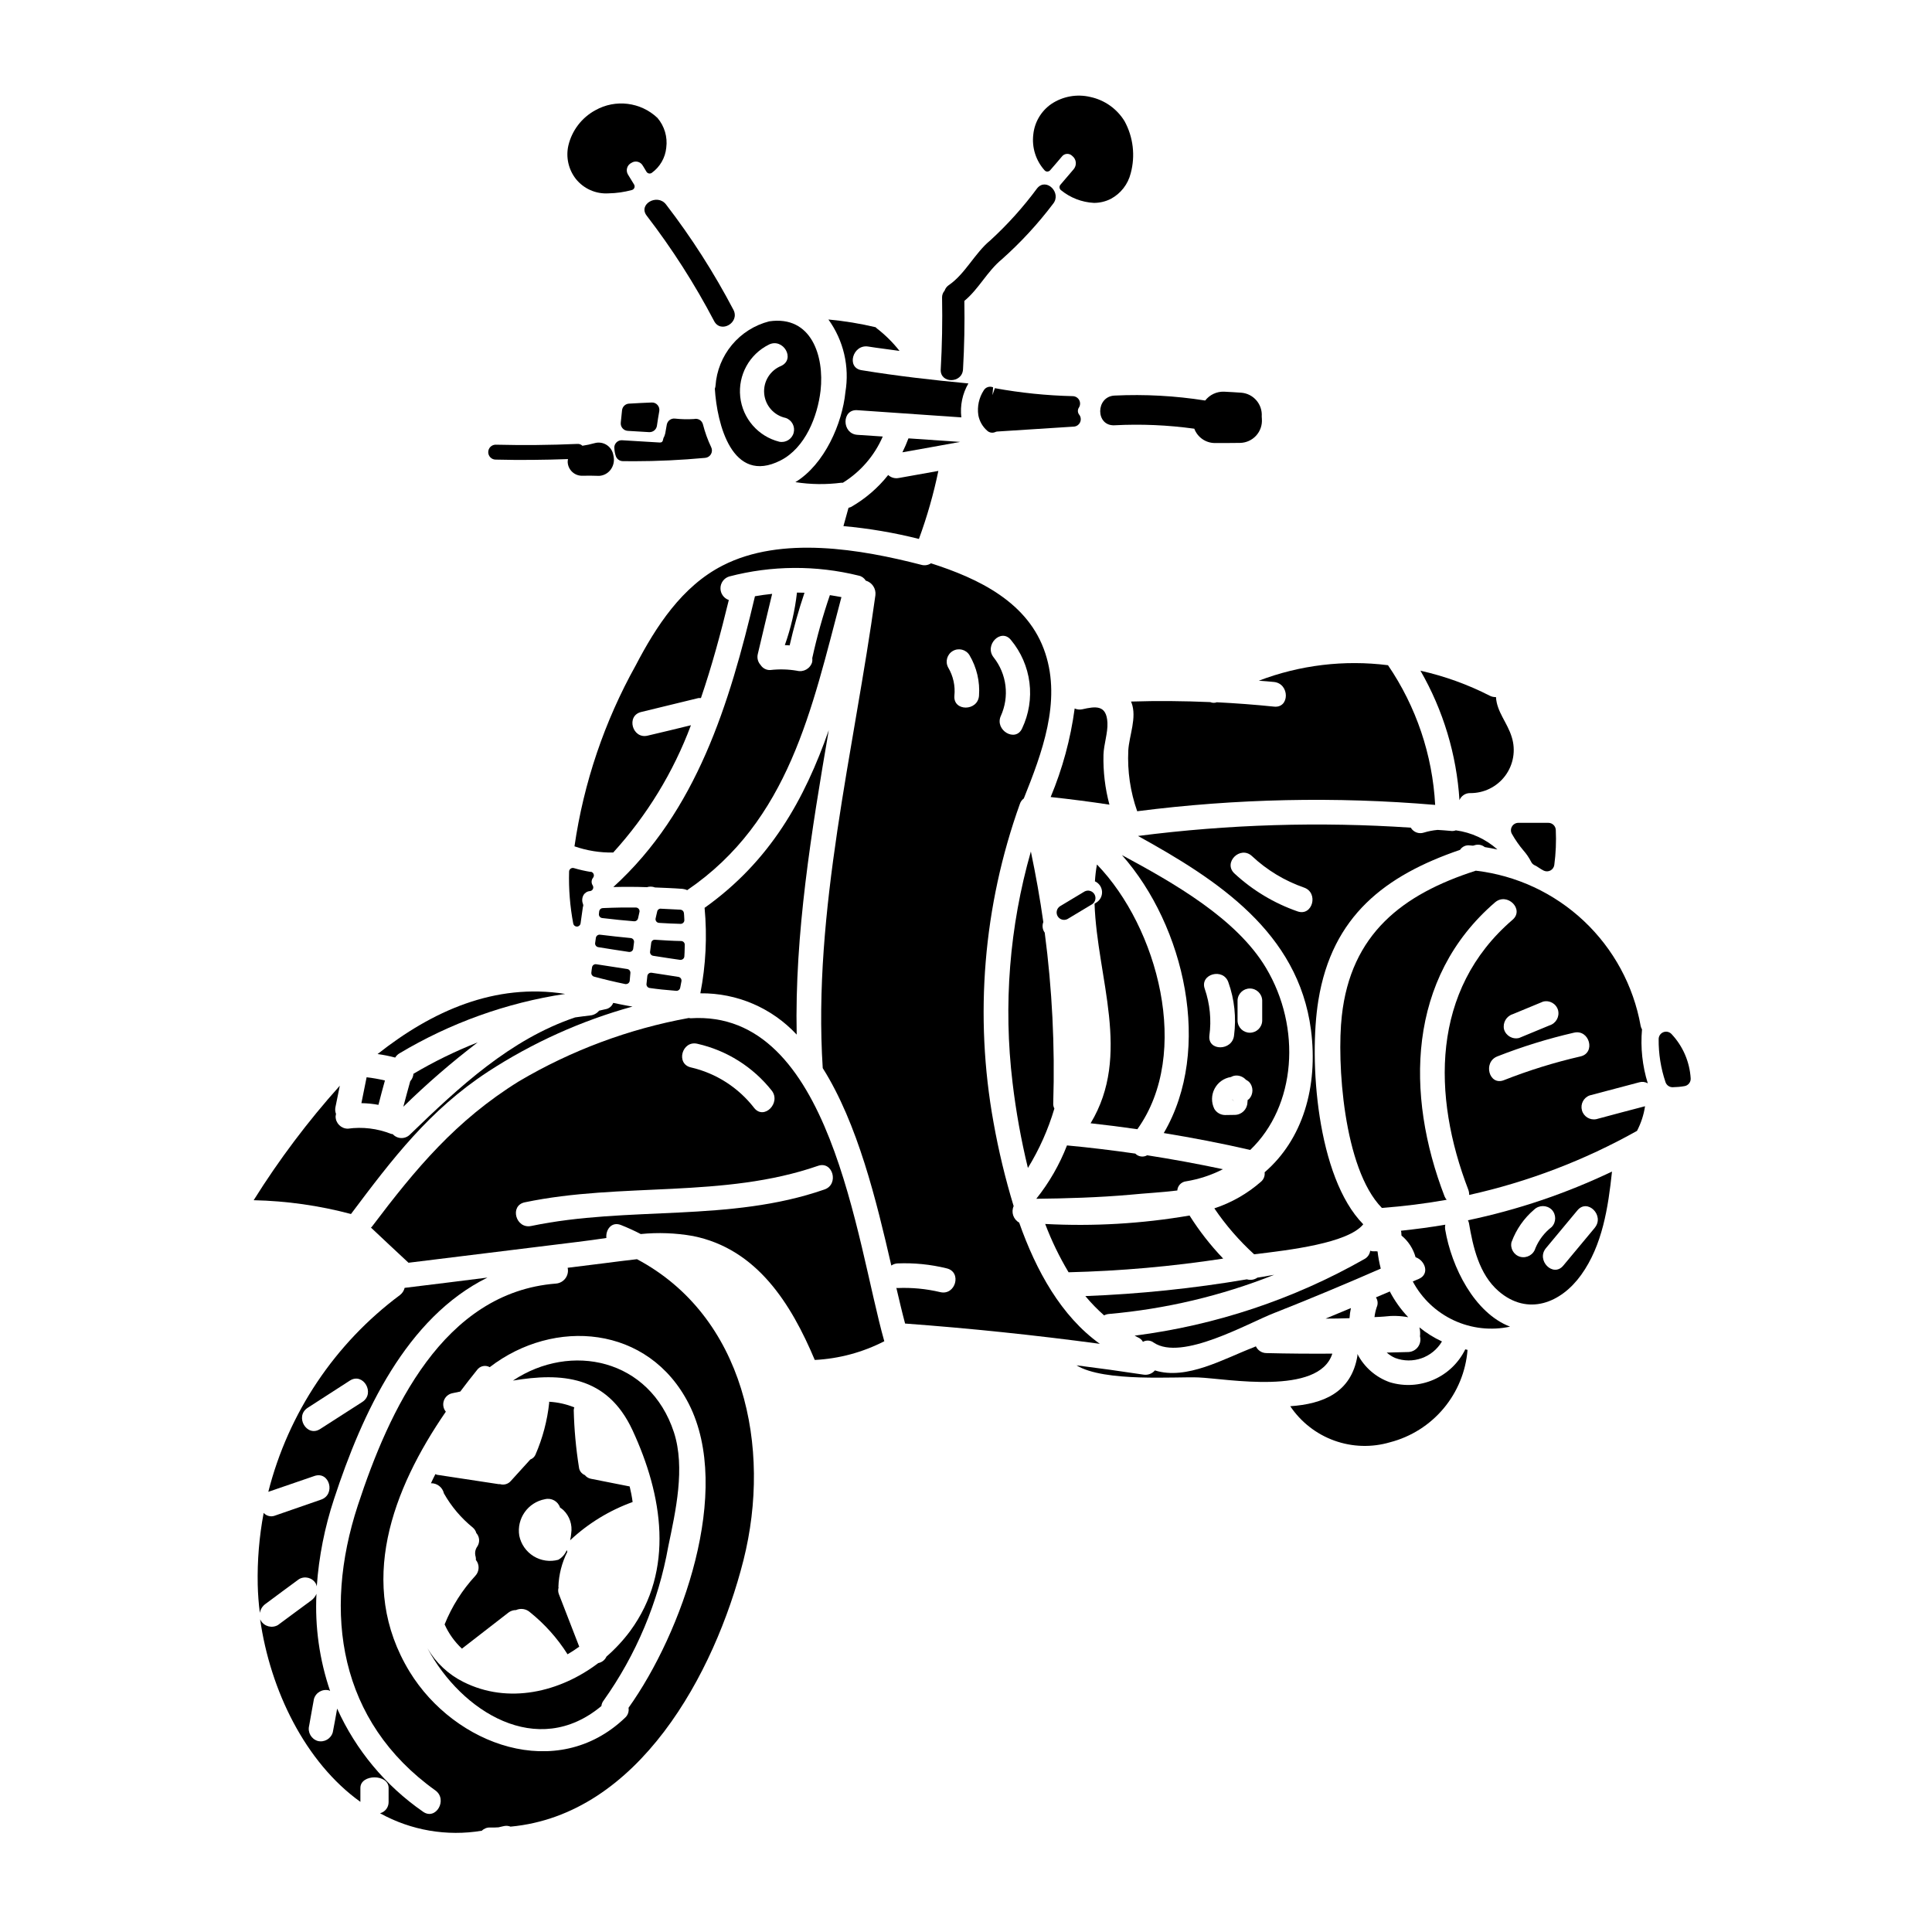 <?xml version="1.0" encoding="UTF-8"?>
<!-- Uploaded to: ICON Repo, www.iconrepo.com, Generator: ICON Repo Mixer Tools -->
<svg fill="#000000" width="800px" height="800px" version="1.1" viewBox="144 144 512 512" xmlns="http://www.w3.org/2000/svg">
 <g>
  <path d="m421.55 189.47c0.281-0.012 0.547-0.133 0.742-0.34 1.043-1.18 2.09-2.43 3.106-3.625 0.316-0.426 0.805-0.691 1.332-0.727 0.531-0.035 1.051 0.16 1.422 0.539 0.535 0.41 0.875 1.023 0.945 1.691 0.07 0.672-0.141 1.34-0.578 1.852l-3.508 4.106c-0.176 0.207-0.254 0.48-0.223 0.75 0.031 0.273 0.172 0.52 0.387 0.684 2.477 2.023 5.535 3.203 8.73 3.367 1.535 0 3.051-0.355 4.426-1.043 2.66-1.406 4.598-3.883 5.32-6.805 1.254-4.637 0.672-9.582-1.629-13.801-2.012-3.289-5.285-5.609-9.055-6.418-3.559-0.852-7.316-0.18-10.359 1.855-2.695 1.867-4.441 4.82-4.773 8.082-0.422 3.457 0.676 6.926 3.004 9.512 0.184 0.203 0.441 0.316 0.711 0.32z"/>
  <path d="m333.44 247c0.562 9.289 4.555 25.559 17.395 19.031 6.566-3.32 9.84-11.684 10.629-18.547 1.008-9.055-2.391-19.969-13.617-18.324h-0.004c-3.863 0.988-7.316 3.172-9.867 6.231-2.551 3.062-4.078 6.852-4.356 10.828-0.02 0.27-0.078 0.531-0.18 0.781zm14.332-11.684c3.766-1.832 7.086 3.805 3.281 5.637v0.004c-2.965 1.18-4.809 4.16-4.535 7.34 0.27 3.18 2.594 5.809 5.715 6.465 1.629 0.562 2.543 2.293 2.09 3.953-0.453 1.664-2.117 2.688-3.805 2.348-5.606-1.414-9.734-6.168-10.348-11.914-0.613-5.746 2.422-11.266 7.602-13.828z"/>
  <path d="m355.2 301.04v0.039c-0.535 4.734-1.613 9.395-3.211 13.883 0.449 0 0.863 0.035 1.273 0.074 1.078-4.703 2.387-9.367 3.938-13.957-0.652 0-2-0.039-2-0.039z"/>
  <path d="m379.38 269.88c-2.711 3.422-6.051 6.297-9.84 8.469-0.219 0.09-0.445 0.168-0.676 0.227-0.449 1.602-0.895 3.246-1.344 4.848h0.004c6.746 0.605 13.434 1.742 20 3.398 2.16-5.875 3.883-11.898 5.148-18.023-3.508 0.633-6.981 1.23-10.445 1.867v-0.004c-1.02 0.223-2.086-0.07-2.848-0.781z"/>
  <path d="m384.75 260.17c-0.473 1.258-1.008 2.492-1.602 3.695 5.117-0.898 10.234-1.832 15.301-2.754-4.555-0.309-9.145-0.641-13.699-0.941z"/>
  <path d="m407.18 246.65c-0.922-0.402-2-0.043-2.496 0.828-1.25 1.938-1.754 4.262-1.418 6.539 0.293 1.605 1.129 3.066 2.363 4.137 0.574 0.527 1.406 0.66 2.121 0.348 0.141-0.066 0.293-0.113 0.453-0.137l20.375-1.309v0.004c0.742-0.051 1.395-0.52 1.684-1.207 0.285-0.688 0.16-1.48-0.328-2.043-0.363-0.531-0.379-1.223-0.031-1.766 0.395-0.598 0.438-1.363 0.105-2s-0.988-1.043-1.707-1.059c-6.926-0.16-13.832-0.867-20.652-2.113l-0.637 1.836z"/>
  <path d="m368.04 247.93c-0.824 8.246-5.488 19.105-13.254 23.844 4.039 0.629 8.148 0.68 12.203 0.152 0.129-0.02 0.262-0.02 0.391 0 4.688-2.91 8.371-7.18 10.562-12.242l-6.75-0.449c-4.144-0.301-4.18-6.828 0-6.531l27.574 1.906c-0.371-3.121 0.285-6.277 1.867-8.992-9.477-0.898-18.895-1.969-28.289-3.508-4.141-0.633-2.363-6.941 1.754-6.269 2.754 0.445 5.512 0.742 8.285 1.156h0.004c-1.742-2.215-3.746-4.207-5.973-5.934-0.148-0.074-0.223-0.223-0.34-0.336-4.125-0.98-8.312-1.668-12.535-2.055 4.016 5.559 5.637 12.496 4.5 19.258z"/>
  <path d="m310.34 258.18 5.672 0.34h0.113c0.988 0.008 1.832-0.715 1.969-1.695 0.176-1.285 0.395-2.574 0.621-3.856 0.102-0.586-0.062-1.188-0.457-1.633-0.383-0.453-0.957-0.703-1.555-0.668-1.992 0.074-4.023 0.184-6.012 0.301l0.004-0.004c-0.969 0.055-1.75 0.809-1.848 1.773l-0.336 3.273h0.004c-0.062 0.535 0.105 1.066 0.453 1.477 0.344 0.406 0.84 0.656 1.371 0.691z"/>
  <path d="m250.89 437.29c6.211-6.082 12.793-11.777 19.703-17.051-5.883 2.316-11.574 5.098-17.02 8.32-0.062 0.73-0.363 1.422-0.852 1.969-0.641 2.285-1.234 4.504-1.832 6.762z"/>
  <path d="m530.93 369.22c0.555-0.863 1.562-1.324 2.578-1.18 0.285 0.004 0.57 0.031 0.855 0.074l0.395-0.109h-0.004c0.93-0.32 1.961-0.137 2.723 0.484 1.121 0.188 2.242 0.395 3.363 0.633h-0.004c-3.082-2.754-6.922-4.519-11.02-5.074-0.441 0.168-0.918 0.219-1.383 0.148-1.152-0.113-2.312-0.188-3.469-0.262l0.004 0.004c-1.23 0.109-2.445 0.344-3.625 0.707-1.32 0.441-2.769-0.105-3.469-1.305-24.109-1.621-48.32-0.883-72.289 2.199 21.16 11.68 42.434 25.562 45.832 51.348 1.969 15.227-2.238 29.125-12.281 37.785 0.125 0.945-0.242 1.887-0.969 2.5-3.606 3.156-7.805 5.555-12.355 7.055 3.023 4.457 6.566 8.539 10.543 12.172 9.406-1.117 24.891-2.949 28.922-7.949-12.312-12.5-14.477-43.512-11.898-59.336 3.629-22.43 17.773-33.125 37.551-39.895zm-43.062 16.309c-6.207-2.156-11.898-5.574-16.719-10.043-3.098-2.875 1.531-7.477 4.625-4.625 3.969 3.723 8.672 6.57 13.809 8.355 3.957 1.383 2.238 7.691-1.715 6.312z"/>
  <path d="m273.29 428.03c11.812-7.695 24.738-13.523 38.328-17.281-1.715-0.262-3.398-0.633-5.117-0.969v0.004c-0.34 0.898-1.141 1.539-2.09 1.676-0.559 0.113-1.121 0.266-1.641 0.375h-0.004c-0.582 0.727-1.434 1.184-2.359 1.27-1.348 0.145-2.648 0.336-3.996 0.52-17.164 5.785-30.699 18.402-43.738 31.012-0.605 0.625-1.441 0.969-2.309 0.957-0.871-0.016-1.695-0.387-2.277-1.031-0.148-0.035-0.301-0.035-0.449-0.074-3.637-1.441-7.582-1.914-11.453-1.379-1.797 0-3.25-1.453-3.25-3.246 0.016-0.227 0.051-0.453 0.105-0.676-0.219-0.57-0.27-1.191-0.145-1.789 0.395-1.867 0.789-3.769 1.156-5.672-8.465 9.438-16.102 19.59-22.828 30.34 8.711 0.188 17.371 1.414 25.789 3.656 11.012-14.668 20.789-27.543 36.277-37.691z"/>
  <path d="m348.63 301.38c-1.531 0.148-3.027 0.375-4.559 0.633-6.75 28.512-15.449 56.984-37.539 77.062 2.949-0.074 5.93-0.074 8.914 0.035h0.004c0.699-0.215 1.449-0.191 2.129 0.074 2.43 0.109 4.891 0.184 7.312 0.375 0.426 0.047 0.844 0.16 1.234 0.336 27.02-18.434 32.988-47.953 40.863-77.656-1.043-0.184-2.051-0.375-3.059-0.523v-0.004c-1.871 5.469-3.43 11.039-4.668 16.684 0.047 0.359 0.031 0.723-0.035 1.082-0.512 1.719-2.293 2.727-4.031 2.273-2.328-0.395-4.703-0.457-7.051-0.184-1.039 0.051-2.023-0.465-2.578-1.344-0.711-0.773-0.992-1.852-0.746-2.871 1.25-5.34 2.539-10.676 3.809-15.973z"/>
  <path d="m305.27 195.24c2.086-0.035 4.156-0.332 6.168-0.879 0.305-0.078 0.555-0.297 0.676-0.59 0.113-0.293 0.082-0.621-0.086-0.887-0.555-0.887-1.105-1.77-1.621-2.648-0.309-0.523-0.387-1.152-0.215-1.734 0.176-0.586 0.586-1.066 1.133-1.332 0.492-0.332 1.098-0.438 1.676-0.297 0.574 0.141 1.062 0.516 1.348 1.035l0.359 0.582c0.211 0.344 0.418 0.672 0.602 1.004 0.137 0.238 0.367 0.406 0.633 0.469 0.266 0.062 0.547 0.008 0.773-0.145 2.188-1.574 3.594-4.012 3.852-6.691 0.371-2.836-0.477-5.699-2.332-7.875-4.445-4.215-11.121-5.039-16.465-2.035-3.598 1.957-6.195 5.348-7.144 9.332-0.707 3.094 0.016 6.348 1.965 8.852 2.09 2.625 5.332 4.059 8.68 3.84z"/>
  <path d="m249.81 423.18c13.484-8.074 28.418-13.438 43.961-15.785-18.621-2.949-35.301 4.555-49.707 15.938 1.57 0.215 3.129 0.527 4.664 0.934 0.27-0.441 0.641-0.812 1.082-1.086z"/>
  <path d="m300.54 375.07c-1.504-0.246-2.992-0.586-4.457-1.016-0.293-0.086-0.609-0.031-0.859 0.148-0.25 0.18-0.402 0.465-0.41 0.77-0.129 4.625 0.242 9.25 1.102 13.797 0.094 0.457 0.496 0.785 0.965 0.785h0.027c0.48-0.016 0.883-0.375 0.949-0.852 0.184-1.391 0.395-2.816 0.613-4.328v-0.004c0.125-0.254 0.133-0.555 0.023-0.816-0.312-0.77-0.258-1.641 0.152-2.363 0.359-0.602 0.992-0.992 1.691-1.039 0.336-0.031 0.637-0.234 0.785-0.539 0.148-0.305 0.137-0.66-0.039-0.953-0.43-0.633-0.391-1.477 0.098-2.066 0.211-0.273 0.262-0.641 0.137-0.961-0.129-0.324-0.414-0.555-0.758-0.613z"/>
  <path d="m306.81 262.77c0.031 0.723 0.164 1.438 0.395 2.121 0.273 0.777 1.004 1.301 1.828 1.316 0.984 0.016 1.969 0.023 2.961 0.023 6.223 0 12.562-0.305 18.895-0.891h-0.004c0.641-0.059 1.211-0.426 1.531-0.984 0.316-0.562 0.344-1.242 0.066-1.82-0.926-1.945-1.656-3.973-2.188-6.055-0.121-0.504-0.441-0.941-0.883-1.211-0.445-0.266-0.977-0.348-1.48-0.223-1.695 0.109-3.398 0.07-5.09-0.117-1.008-0.102-1.93 0.578-2.129 1.574-0.16 0.812-0.297 1.617-0.426 2.402l-0.25 0.762c-0.16 0.238-0.262 0.504-0.309 0.789-0.125 0.789-0.543 0.828-0.969 0.812-3.312-0.184-6.59-0.395-9.867-0.594v-0.004c-0.566-0.039-1.121 0.168-1.523 0.57-0.402 0.402-0.613 0.961-0.574 1.527z"/>
  <path d="m417.19 369.66c-5.676 19.887-7.328 40.707-4.856 61.238 0.902 7.617 2.262 15.172 4.07 22.625 3.019-4.918 5.379-10.211 7.016-15.742-0.238-0.449-0.34-0.953-0.301-1.457 0.469-15.09-0.289-30.195-2.258-45.164-0.594-0.809-0.734-1.867-0.371-2.801-0.875-6.234-1.992-12.465-3.301-18.699z"/>
  <path d="m438.01 357.24c-1.156-4.32-1.688-8.781-1.574-13.25 0.078-2.684 1.18-5.82 1.047-8.43-0.219-4.812-3.098-4.406-6.715-3.582-0.664 0.133-1.352 0.055-1.969-0.223-1.082 8.066-3.223 15.957-6.363 23.469 5.195 0.559 10.387 1.23 15.574 2.016z"/>
  <path d="m502.01 490.65-6.715 2.797c2.129 0 4.215-0.039 6.344-0.113 0.051-0.902 0.176-1.801 0.371-2.684z"/>
  <path d="m434.17 377.56c1.094 0.492 1.82 1.551 1.883 2.75 0.062 1.195-0.551 2.324-1.59 2.926-0.145 0.07-0.262 0.184-0.395 0.262 0.668 19.703 9.891 40.082-1.047 58.18 4.144 0.449 8.246 0.973 12.391 1.574 14.445-20.148 5.375-53.531-10.711-70.156h0.004c-0.273 1.477-0.449 2.965-0.535 4.465z"/>
  <path d="m508.13 475.61c-0.344 0.023-0.688-0.027-1.012-0.148-0.125 0.938-0.695 1.754-1.531 2.199-18.781 10.672-39.469 17.566-60.898 20.301 0.293 0.137 0.578 0.285 0.855 0.449 0.57 0.23 1.043 0.645 1.344 1.18 0.918-0.5 2.043-0.414 2.871 0.227 7.43 4.965 24.855-5.117 31.949-7.871 9.477-3.731 18.895-7.684 28.211-11.754h-0.004c-0.383-1.5-0.668-3.019-0.852-4.555-0.309-0.047-0.621-0.055-0.934-0.027z"/>
  <path d="m470.37 435.27c0.191 0.215 0.434 0.383 0.703 0.488-0.25-0.141-0.484-0.305-0.703-0.488z"/>
  <path d="m517.29 502.3c-1.941 0.074-3.84 0.074-5.785 0.148h-0.004c0.66 0.582 1.402 1.059 2.207 1.418 4.652 1.766 9.902-0.078 12.426-4.367-2.141-0.988-4.144-2.246-5.973-3.734 0.191 0.773 0.242 1.57 0.152 2.363 0.254 0.965 0.066 1.992-0.523 2.805-0.586 0.809-1.504 1.309-2.5 1.367z"/>
  <path d="m508.63 487.82c0.516 0.762 0.598 1.734 0.219 2.574-0.289 0.859-0.488 1.746-0.598 2.648 0.898-0.035 1.793-0.074 2.652-0.148v-0.004c2.098-0.262 4.223-0.199 6.297 0.191-1.941-2.035-3.586-4.336-4.887-6.828z"/>
  <path d="m456 459.49c0.082-1.262 1.059-2.285 2.312-2.426 3.41-0.555 6.707-1.637 9.777-3.211-6.68-1.418-13.371-2.648-20.074-3.691h0.004c-1.031 0.586-2.324 0.398-3.152-0.449-6.012-0.859-12.055-1.605-18.105-2.164-1.977 5.098-4.719 9.867-8.133 14.141 7.477-0.074 16.645-0.336 24.969-1.082 3.934-0.391 8.223-0.594 12.402-1.117z"/>
  <path d="m436.6 492.59c0.395-0.211 0.828-0.336 1.273-0.375 15.023-1.316 29.777-4.809 43.797-10.375-1.043 0.188-2.09 0.34-3.023 0.523l-1.418 0.223c-0.812 0.574-1.848 0.738-2.797 0.449-14.156 2.41-28.457 3.894-42.805 4.441 1.523 1.828 3.188 3.539 4.973 5.113z"/>
  <path d="m468.16 477.54c-3.348-3.496-6.336-7.32-8.918-11.414-12.625 2.168-25.457 2.922-38.254 2.238 1.684 4.441 3.758 8.727 6.195 12.801 13.723-0.332 27.41-1.543 40.977-3.625z"/>
  <path d="m452.41 444.27c7.688 1.266 15.352 2.723 22.914 4.477 12.164-11.645 13.652-32.391 4.176-48.25-7.801-13.059-24.402-22.465-38.18-29.895 16.648 18.809 24.113 51.5 11.09 73.668zm19.555-35.156c0.062-1.758 1.504-3.152 3.266-3.152 1.758 0 3.203 1.395 3.266 3.152v5.414c-0.062 1.758-1.508 3.152-3.266 3.152-1.762 0-3.203-1.395-3.266-3.152zm2.199 21.012c0.289 0.164 0.562 0.348 0.82 0.559 1.234 1.281 1.234 3.309 0 4.59-0.102 0.09-0.215 0.164-0.336 0.223-0.043 0.234-0.066 0.473-0.07 0.711-0.07 1.773-1.504 3.195-3.281 3.246-0.898 0-1.758 0.039-2.648 0.039-1.172-0.012-2.25-0.633-2.844-1.641-0.828-1.688-0.801-3.668 0.07-5.332 0.867-1.668 2.481-2.82 4.34-3.102 0.465-0.27 0.992-0.406 1.531-0.395 0.922 0.027 1.793 0.422 2.418 1.102zm-4.629-25.793c1.613 4.519 2.125 9.355 1.496 14.109-0.484 4.106-7.016 4.18-6.531 0 0.566-4.168 0.145-8.414-1.23-12.395-1.383-3.945 4.93-5.652 6.266-1.715z"/>
  <path d="m481.63 324.73c4.18 0.449 4.18 6.981 0 6.531-5.035-0.52-10.113-0.895-15.148-1.152l-0.004-0.004c-0.566 0.215-1.195 0.199-1.754-0.039-7.016-0.301-13.992-0.375-21.012-0.148 0.043 0.109 0.113 0.188 0.148 0.301 1.496 3.938-0.633 8.73-0.855 12.688l0.004-0.004c-0.262 5.465 0.539 10.93 2.359 16.086 26.188-3.356 52.66-3.918 78.965-1.68-0.703-13.25-5.027-26.055-12.5-37.02-11.578-1.465-23.34-0.055-34.242 4.106 1.352 0.109 2.699 0.188 4.039 0.336z"/>
  <path d="m246.01 430.34c-1.602-0.379-3.219-0.664-4.852-0.855-0.449 2.312-0.934 4.59-1.383 6.863 1.516 0.02 3.027 0.172 4.516 0.449 0.559-2.164 1.117-4.332 1.719-6.457z"/>
  <path d="m544.67 364.99c0.879 1.559 1.906 3.031 3.059 4.398 0.801 0.902 1.48 1.906 2.027 2.981 0.207 0.445 0.578 0.793 1.035 0.98 0.348 0.168 0.68 0.363 0.992 0.59 0.426 0.289 0.871 0.555 1.328 0.789 0.57 0.266 1.23 0.25 1.785-0.047 0.551-0.301 0.926-0.848 1.008-1.469 0.406-3.062 0.539-6.156 0.395-9.242-0.031-1.062-0.902-1.91-1.969-1.91h-7.949c-0.699 0-1.344 0.371-1.695 0.973-0.355 0.602-0.363 1.348-0.02 1.957z"/>
  <path d="m312.8 477.7c-2.875 0.301-5.707 0.707-8.469 1.043l-9.891 1.23h-0.004c0.215 0.969 0.004 1.98-0.582 2.781-0.582 0.801-1.484 1.312-2.473 1.402-30.004 2.312-44.301 33.66-52.547 58.777-9.371 28.586-4.965 57.285 20.523 75.531 3.398 2.426 0.148 8.102-3.281 5.637v-0.004c-9.914-6.867-17.77-16.309-22.73-27.301-0.371 2.09-0.738 4.18-1.152 6.266-0.48 1.727-2.258 2.754-3.996 2.312-1.711-0.52-2.715-2.293-2.273-4.031 0.395-2.363 0.859-4.723 1.27-7.086v0.004c0.488-1.738 2.289-2.758 4.031-2.281 0.078 0.059 0.164 0.109 0.254 0.152-2.824-8.277-4.051-17.016-3.617-25.75-0.289 0.699-0.77 1.305-1.379 1.754-2.91 2.164-5.902 4.328-8.844 6.531-1.578 0.898-3.582 0.375-4.516-1.184-0.078-0.102-0.141-0.215-0.188-0.336 2.688 18.809 11.945 37.879 26.57 48.367v-3.695c0-3.731 7.477-3.731 7.477 0v3.769c0.004 1.387-0.93 2.598-2.273 2.945 8.215 4.547 17.723 6.18 26.98 4.629 0.586-0.578 1.379-0.887 2.203-0.855 0.734 0.023 1.469 0.012 2.203-0.043 0.445-0.109 0.859-0.184 1.309-0.301l-0.004 0.004c0.629-0.172 1.297-0.133 1.902 0.113 33.852-3.148 54.078-40.453 61.723-70.609 7.562-29.992 0.137-64.699-28.227-79.773zm-2.234 118.89c0.168 0.988-0.184 1.992-0.938 2.648-17.988 17.203-45.113 7.316-57.07-12.203-14.168-23.223-4.519-48.414 9.594-68.926h-0.004c-0.672-0.816-0.867-1.926-0.52-2.926 0.352-1 1.199-1.742 2.234-1.961l2.121-0.449c1.461-1.941 2.914-3.84 4.41-5.672 0.758-1.102 2.231-1.445 3.394-0.789 17.016-13.098 42.09-11.199 52.766 9.742 11.699 22.992-1.812 60.684-15.988 80.535z"/>
  <path d="m326.99 413.85c-0.191 0-0.301-0.074-0.449-0.074-15.887 2.891-31.141 8.578-45.043 16.797-16.68 10.363-27.246 23.023-38.938 38.508-0.07 0.094-0.16 0.172-0.266 0.227 3.32 3.148 6.644 6.234 9.965 9.332 14.926-1.836 29.84-3.672 44.746-5.512 2.535-0.301 5.117-0.672 7.688-1.047-0.223-2.164 1.344-4.441 3.883-3.434v0.004c1.781 0.703 3.527 1.5 5.227 2.383 4.617-0.461 9.273-0.285 13.844 0.523 16.945 3.398 26.008 17.953 32.273 32.844 6.43-0.324 12.715-2.019 18.438-4.965 0-0.039-0.035-0.039-0.035-0.074-7.449-26.469-14.055-87.945-51.332-85.512zm1.828 6.758v0.004c7.781 1.762 14.723 6.133 19.68 12.383 2.57 3.246-2.016 7.91-4.629 4.629-4.18-5.41-10.102-9.207-16.758-10.746-4.113-0.934-2.363-7.238 1.707-6.266zm33.66 38.621c-25.191 8.77-51.906 4.293-77.695 9.668-4.106 0.859-5.82-5.41-1.715-6.269 25.711-5.371 52.617-0.969 77.695-9.664 3.953-1.402 5.672 4.926 1.715 6.266z"/>
  <path d="m414.09 468c-1.547-0.855-2.18-2.75-1.461-4.363-2.215-7.277-3.996-14.68-5.332-22.168-5.125-28.262-2.719-57.375 6.977-84.414 0.184-0.582 0.551-1.094 1.047-1.453 4.812-12.016 9.922-25.586 5.707-38.438-4.406-13.543-17.711-19.852-30.309-23.883l0.004-0.004c-0.742 0.504-1.668 0.652-2.531 0.414-16.043-4.144-37.133-7.801-52.691 0.184-10.75 5.488-17.648 16.137-23.027 26.457-8.289 14.863-13.789 31.117-16.23 47.957 3.297 1.145 6.769 1.703 10.262 1.641 8.949-9.832 15.938-21.281 20.598-33.734-3.801 0.934-7.648 1.867-11.453 2.754-4.07 1.008-5.82-5.297-1.715-6.266l15.184-3.695h-0.004c0.215-0.016 0.426-0.016 0.641 0 2.91-8.508 5.262-17.238 7.387-25.977-1.336-0.461-2.227-1.727-2.211-3.144 0.016-1.414 0.938-2.656 2.285-3.086 11.258-2.953 23.074-3.027 34.371-0.227 0.766 0.156 1.434 0.633 1.828 1.309 1.699 0.484 2.789 2.129 2.574 3.879-5.637 40.973-16.641 83.812-13.957 125.32 9.293 14.742 14.219 35.152 18.176 52.32 0.484-0.332 1.051-0.527 1.637-0.562 4.383-0.18 8.77 0.258 13.031 1.309 4.106 0.973 2.363 7.277-1.719 6.297h-0.004c-3.699-0.879-7.504-1.242-11.309-1.082-0.105 0-0.184-0.035-0.301-0.035 0.789 3.356 1.531 6.531 2.312 9.445 17.246 1.273 34.449 3.066 51.613 5.375-10.227-7.309-16.898-19.395-21.379-32.125zm-2.164-154.38c2.672 3.215 4.367 7.129 4.891 11.273 0.523 4.148-0.152 8.359-1.945 12.137-1.715 3.805-7.356 0.488-5.637-3.316l0.004-0.004c1.129-2.508 1.551-5.277 1.215-8.008-0.336-2.734-1.418-5.32-3.121-7.481-2.609-3.258 1.98-7.887 4.594-4.602zm-15.004 14.777c0.27-2.613-0.305-5.246-1.648-7.508-0.836-1.547-0.293-3.484 1.23-4.371 1.523-0.887 3.473-0.402 4.406 1.09 1.93 3.25 2.816 7.016 2.535 10.785-0.328 4.148-6.859 4.184-6.523 0.004z"/>
  <path d="m279.93 509.87c12.766-2.129 24.93-1.383 31.684 13.133 7.984 17.203 11.234 37.059-0.598 53.215v0.004c-1.848 2.481-3.961 4.758-6.297 6.793-0.398 0.891-1.207 1.527-2.164 1.715-10.188 7.727-23.883 10.973-35.75 5-3.977-1.977-7.285-5.078-9.52-8.918 8.992 16.797 29.125 29.484 46.09 15.305l0.004-0.004c0.051-0.516 0.242-1.004 0.559-1.414 8.68-12.195 14.543-26.168 17.168-40.906 1.938-9.293 4.551-20.785 1.488-30.23-6.391-19.477-27.32-23.914-42.664-13.691z"/>
  <path d="m533.54 354.18c3.672 0.062 7.152-1.645 9.348-4.586 2.199-2.945 2.844-6.766 1.738-10.27-1.18-3.883-3.938-6.606-4.18-10.598l-0.004 0.004c-0.555 0.027-1.105-0.09-1.605-0.34-5.828-2.981-12.012-5.211-18.398-6.644 6.035 10.488 9.57 22.223 10.336 34.301 0.457-1.129 1.551-1.863 2.766-1.867z"/>
  <path d="m565.27 434.3 13.133-3.473c0.762-0.227 1.586-0.129 2.277 0.266-1.438-4.621-1.957-9.477-1.531-14.297-0.18-0.297-0.305-0.625-0.367-0.969-1.906-10.629-7.18-20.359-15.043-27.762-7.863-7.398-17.898-12.07-28.625-13.324-19.445 6.231-33.137 16.754-35.523 38.512-1.348 12.055 0.395 40.453 10.629 50.863 5.785-0.445 11.531-1.156 17.164-2.16-0.23-0.27-0.418-0.57-0.555-0.898-10.414-27.02-9.93-57.859 13.383-77.934 3.211-2.723 7.836 1.867 4.629 4.629-21.648 18.582-21.309 46.645-11.723 71.535 0.16 0.445 0.238 0.914 0.23 1.383 15.574-3.457 30.559-9.176 44.477-16.98 1.066-2.043 1.789-4.25 2.129-6.527-4.328 1.117-8.625 2.273-12.949 3.434v-0.004c-1.676 0.32-3.32-0.699-3.773-2.344-0.453-1.648 0.434-3.367 2.039-3.949zm-20.371-21.535c2.644-1.082 5.332-2.199 8.023-3.32h-0.004c1.73-0.465 3.508 0.555 3.988 2.277 0.434 1.734-0.566 3.5-2.273 4.019-2.648 1.117-5.336 2.199-8.023 3.32v0.004c-1.738 0.457-3.523-0.555-4.027-2.281-0.391-1.738 0.613-3.484 2.312-4.019zm17.945 11.199h-0.004c-6.914 1.59-13.699 3.695-20.297 6.297-3.938 1.531-5.598-4.773-1.75-6.297h-0.004c6.613-2.598 13.41-4.703 20.336-6.297 4.106-0.945 5.824 5.363 1.715 6.297z"/>
  <path d="m586.96 418.02c-0.555-0.582-1.402-0.773-2.148-0.48s-1.242 1.008-1.25 1.809c-0.043 3.887 0.57 7.754 1.816 11.434 0.27 0.801 1.02 1.34 1.863 1.344 1.055-0.016 2.109-0.109 3.148-0.289 1.012-0.156 1.73-1.066 1.656-2.086-0.277-4.383-2.074-8.535-5.086-11.73z"/>
  <path d="m497.08 502.73c-5.816 0.035-11.68 0-17.5-0.148-1.188-0.016-2.258-0.715-2.758-1.789-0.184 0.07-0.395 0.184-0.598 0.262-7.91 3.023-17.711 8.77-26.16 6.121l0.004-0.004c-0.746 0.875-1.887 1.297-3.019 1.121-5.902-0.898-11.832-1.719-17.766-2.465 7.356 4.516 26.461 2.949 32.32 3.207 7.449 0.316 31.934 4.906 35.477-6.305z"/>
  <path d="m533.28 468.09c1.082 6.383 2.691 13.586 7.84 18.066 7.762 6.715 16.566 3.148 21.906-4.293 5.633-7.836 7.164-17.914 8.172-27.391-12.164 5.812-24.984 10.148-38.18 12.91 0.113 0.227 0.203 0.465 0.262 0.707zm33.367 1.27-8.359 10.039c-2.684 3.242-7.277-1.422-4.59-4.629 2.754-3.32 5.559-6.691 8.32-10 2.68-3.262 7.273 1.355 4.625 4.574zm-22.043 3.731v0.004c1.223-3.312 3.277-6.258 5.969-8.543 1.297-1.234 3.332-1.234 4.629 0 1.25 1.285 1.25 3.336 0 4.625-1.895 1.465-3.379 3.398-4.305 5.606-0.5 1.73-2.293 2.742-4.031 2.281-1.723-0.484-2.738-2.258-2.277-3.988z"/>
  <path d="m526.98 469.79c-0.066-0.41-0.055-0.828 0.035-1.234-3.883 0.668-7.801 1.18-11.758 1.602h0.004c0.078 0.242 0.117 0.496 0.113 0.75 0 0.148 0.035 0.336 0.035 0.523 1.809 1.484 3.113 3.492 3.731 5.746 2.5 0.824 3.844 4.441 0.863 5.746-0.527 0.223-1.047 0.449-1.605 0.672 2.41 4.531 6.231 8.148 10.887 10.312 4.652 2.16 9.883 2.746 14.898 1.668-9.441-3.621-15.52-15.75-17.203-25.785z"/>
  <path d="m512.35 510.32c-3.731-1.305-6.816-3.992-8.625-7.504 0.02 0.172 0.02 0.348 0 0.523-1.637 9.781-9.18 12.73-17.797 13.324v-0.004c2.82 4.199 6.906 7.391 11.664 9.109 4.758 1.719 9.941 1.875 14.793 0.445 5.543-1.438 10.5-4.57 14.176-8.957 3.68-4.387 5.898-9.812 6.352-15.52-0.184-0.039-0.375-0.113-0.598-0.148v-0.004c-1.75 3.59-4.719 6.441-8.375 8.039-3.66 1.602-7.766 1.848-11.59 0.695z"/>
  <path d="m302.8 385.47c-0.023 0.148-0.039 0.297-0.051 0.441l-0.027 0.246v0.004c-0.039 0.266 0.027 0.535 0.191 0.746 0.16 0.215 0.402 0.352 0.668 0.383 3.148 0.375 5.902 0.656 8.469 0.859h0.082c0.465 0 0.867-0.332 0.961-0.789 0.055-0.273 0.117-0.543 0.18-0.816 0.062-0.273 0.133-0.574 0.191-0.867l0.004 0.004c0.059-0.289-0.016-0.586-0.199-0.816-0.188-0.227-0.465-0.359-0.758-0.363-2.566-0.031-5.277 0-8.781 0.152-0.465 0.016-0.852 0.359-0.93 0.816z"/>
  <path d="m318.94 388.59c1.824 0.102 3.637 0.207 5.418 0.242h0.02c0.27 0 0.527-0.109 0.715-0.309 0.191-0.195 0.289-0.465 0.266-0.738l-0.027-0.578c-0.02-0.426-0.035-0.852-0.09-1.273v-0.004c-0.062-0.465-0.445-0.824-0.914-0.855-0.863-0.055-1.727-0.094-2.594-0.129-0.867-0.035-1.699-0.074-2.551-0.129v-0.004c-0.48-0.059-0.926 0.266-1.02 0.746-0.078 0.309-0.145 0.617-0.215 0.926l-0.195 0.867-0.004-0.004c-0.07 0.285-0.012 0.586 0.16 0.82 0.172 0.238 0.441 0.383 0.734 0.398z"/>
  <path d="m301.91 392.55-0.191 1.344h-0.004c-0.074 0.527 0.289 1.023 0.816 1.109 2.754 0.453 5.418 0.863 8.156 1.27 0.047 0.004 0.098 0.004 0.145 0 0.496 0 0.914-0.367 0.977-0.859l0.215-1.711v-0.004c0.035-0.262-0.039-0.531-0.203-0.738-0.168-0.211-0.41-0.34-0.676-0.367-2.715-0.262-5.43-0.559-8.145-0.891v0.004c-0.531-0.059-1.016 0.312-1.09 0.844z"/>
  <path d="m325.36 397.46c0.055-0.699 0.07-1.402 0.086-2.102l0.023-0.957c0.012-0.266-0.086-0.523-0.266-0.715-0.184-0.191-0.438-0.301-0.703-0.305-2.32-0.035-4.644-0.188-6.887-0.336-0.25-0.027-0.5 0.043-0.695 0.199-0.195 0.16-0.316 0.391-0.34 0.641-0.055 0.367-0.102 0.738-0.145 1.109-0.043 0.371-0.098 0.789-0.152 1.18-0.043 0.258 0.02 0.52 0.176 0.73 0.152 0.211 0.383 0.352 0.641 0.391l0.977 0.152c2.059 0.324 4.102 0.641 6.172 0.93 0.043 0.008 0.09 0.008 0.133 0 0.227 0 0.445-0.078 0.617-0.219 0.215-0.172 0.348-0.426 0.363-0.699z"/>
  <path d="m300.9 400.33c-0.074 0.477-0.156 0.988-0.191 1.465h-0.004c-0.035 0.473 0.27 0.902 0.727 1.023 2.625 0.715 5.332 1.359 8.266 1.969 0.062 0.004 0.129 0.004 0.191 0 0.5 0.008 0.922-0.359 0.988-0.855l0.086-0.977c0.027-0.363 0.059-0.715 0.094-1.066 0.062-0.527-0.305-1.008-0.828-1.086-1.359-0.203-2.727-0.418-4.098-0.633s-2.754-0.43-4.113-0.633c-0.254-0.043-0.516 0.016-0.723 0.164-0.211 0.148-0.352 0.375-0.395 0.629z"/>
  <path d="m320.55 402.38c-1.289-0.191-2.578-0.395-3.863-0.59h-0.004c-0.266-0.039-0.539 0.027-0.754 0.195-0.215 0.164-0.352 0.41-0.379 0.68l-0.223 2.09c-0.055 0.523 0.316 0.996 0.836 1.074 2.066 0.301 4.234 0.531 7.047 0.75h0.078c0.469 0.004 0.871-0.328 0.965-0.785l0.34-1.758v-0.004c0.043-0.262-0.016-0.531-0.168-0.75-0.156-0.211-0.387-0.352-0.648-0.395z"/>
  <path d="m261.64 539.76c1.961 3.473 4.559 6.543 7.656 9.055 0.449 0.379 0.777 0.887 0.93 1.457 0.895 0.992 1 2.469 0.258 3.578-0.547 0.77-0.711 1.746-0.445 2.652 0.078 0.289 0.102 0.594 0.074 0.891 1.016 1.246 0.953 3.051-0.148 4.219-3.473 3.762-6.231 8.125-8.137 12.875 1.09 2.426 2.652 4.606 4.59 6.422l12.316-9.551v-0.004c0.578-0.441 1.285-0.676 2.016-0.672 1.25-0.559 2.715-0.324 3.731 0.598 3.898 3.137 7.254 6.894 9.926 11.121 1.066-0.621 2.102-1.293 3.098-2.016-1.789-4.664-3.582-9.289-5.41-13.957-0.207-0.551-0.23-1.152-0.07-1.719 0-0.074-0.043-0.109-0.043-0.184 0.105-3.219 0.91-6.379 2.359-9.258-0.039-0.148-0.109-0.336-0.145-0.484-0.434 1.09-1.227 1.996-2.246 2.574-2.219 0.602-4.59 0.254-6.547-0.953-1.957-1.207-3.328-3.172-3.789-5.426-0.742-4.547 2.293-8.848 6.824-9.68 1.711-0.418 3.457 0.559 3.988 2.238 0.324 0.191 0.625 0.418 0.898 0.672 1.641 1.602 2.402 3.894 2.051 6.16-0.051 0.629-0.152 1.25-0.297 1.863 0.043-0.039 0.043-0.039 0.043-0.074 4.766-4.457 10.391-7.894 16.531-10.109-0.184-1.398-0.449-2.781-0.789-4.144h-0.074l-10.188-2.016c-0.633-0.121-1.203-0.465-1.602-0.973-0.875-0.348-1.48-1.152-1.574-2.086-0.797-5.004-1.258-10.051-1.379-15.117 0.012-0.254 0.062-0.504 0.152-0.746-2.133-0.863-4.394-1.367-6.691-1.492 0 0.074 0.039 0.148 0.039 0.223v0.004c-0.504 4.773-1.742 9.441-3.66 13.84-0.27 0.574-0.75 1.016-1.344 1.234-1.715 1.867-3.434 3.769-5.148 5.672-0.711 0.844-1.855 1.18-2.91 0.855-0.133 0.02-0.266 0.02-0.395 0l-16.215-2.465c-0.168-0.035-0.332-0.102-0.484-0.191-0.414 0.824-0.824 1.605-1.18 2.426 1.637-0.039 3.074 1.09 3.43 2.688z"/>
  <path d="m355.13 418.18c-0.562-26.684 3.918-53.887 8.504-80.688-6.383 18.281-15.484 34.703-32.914 47.094h0.004c0.707 7.566 0.332 15.191-1.125 22.652 9.672-0.117 18.945 3.856 25.531 10.941z"/>
  <path d="m223.24 562.49c1.547-0.906 3.539-0.391 4.445 1.156 0.121 0.238 0.207 0.488 0.262 0.75 0.559-7.887 2.102-15.672 4.586-23.176 7.504-22.875 19.18-48.02 40.641-58.648-7.312 0.934-14.629 1.828-21.941 2.723v0.004c-0.184 0.754-0.621 1.426-1.234 1.898-17.273 12.855-29.598 31.266-34.891 52.137h0.039c4.066-1.418 8.137-2.797 12.168-4.18 4.031-1.383 5.707 4.93 1.754 6.269-4.07 1.422-8.102 2.797-12.168 4.219v0.004c-1.059 0.418-2.266 0.137-3.027-0.711-1.18 6.273-1.707 12.652-1.574 19.031 0.059 2.5 0.246 4.996 0.562 7.477 0.16-0.961 0.699-1.82 1.492-2.383 2.992-2.238 5.941-4.406 8.887-6.57zm5.598-39.781c-3.543 2.273-6.828-3.356-3.281-5.637 3.695-2.387 7.426-4.773 11.16-7.199 3.543-2.277 6.828 3.398 3.281 5.672-3.734 2.391-7.426 4.777-11.16 7.164z"/>
  <path d="m315.38 201.15c6.75 8.781 12.734 18.133 17.875 27.945 1.766 3.367 6.863 0.395 5.117-2.981-5.144-9.812-11.125-19.164-17.879-27.945-2.316-2.969-7.445-0.031-5.113 2.981z"/>
  <path d="m399.21 241.89c0.344-6.035 0.461-12.082 0.355-18.145 3.867-3.195 6.039-7.84 9.965-11.051v-0.004c4.973-4.43 9.5-9.332 13.516-14.641 2.41-2.906-1.742-7.086-4.172-4.172-3.676 4.977-7.82 9.59-12.379 13.773-4.188 3.426-6.691 8.945-11.066 11.918-0.52 0.359-0.906 0.875-1.102 1.473-0.449 0.504-0.688 1.16-0.668 1.832 0.121 6.344 0.004 12.684-0.355 19.02-0.215 3.809 5.691 3.781 5.906-0.004z"/>
  <path d="m439.36 248.83c-5.043 0.254-5.074 8.133 0 7.871 7.059-0.367 14.141-0.062 21.145 0.91 0.844 2.266 3 3.777 5.418 3.797 2.231 0 4.465 0 6.691-0.035 1.625-0.023 3.168-0.719 4.266-1.918s1.652-2.797 1.531-4.418c0-0.223-0.043-0.449-0.039-0.66 0.234-3.246-2.199-6.066-5.441-6.309-1.516-0.113-3.008-0.188-4.539-0.27-1.945-0.066-3.809 0.805-5.004 2.344-7.941-1.254-15.996-1.695-24.027-1.312z"/>
  <path d="m275.36 265.8c6.391 0.16 12.777 0.09 19.164-0.137-0.059 0.27-0.086 0.543-0.082 0.82 0.055 1.012 0.508 1.957 1.262 2.633 0.754 0.676 1.746 1.02 2.754 0.957 1.426-0.039 2.852 0 4.281 0.035h0.07c1.168-0.078 2.246-0.652 2.965-1.574 0.762-0.984 1.074-2.242 0.855-3.469-0.043-0.273-0.094-0.539-0.16-0.789v0.004c-0.258-1.039-0.93-1.926-1.855-2.461-0.926-0.535-2.027-0.668-3.055-0.375-1.055 0.297-2.129 0.527-3.211 0.688-0.355-0.352-0.844-0.527-1.34-0.488-7.215 0.316-14.434 0.383-21.648 0.203-1.09 0-1.973 0.887-1.973 1.977s0.883 1.977 1.973 1.977z"/>
  <path d="m431.46 380.23-6.555 3.938c-0.871 0.574-1.141 1.727-0.621 2.629 0.523 0.898 1.656 1.238 2.59 0.773l6.555-3.938h-0.004c0.871-0.574 1.141-1.727 0.621-2.629-0.523-0.902-1.656-1.238-2.586-0.773z"/>
 </g>
</svg>